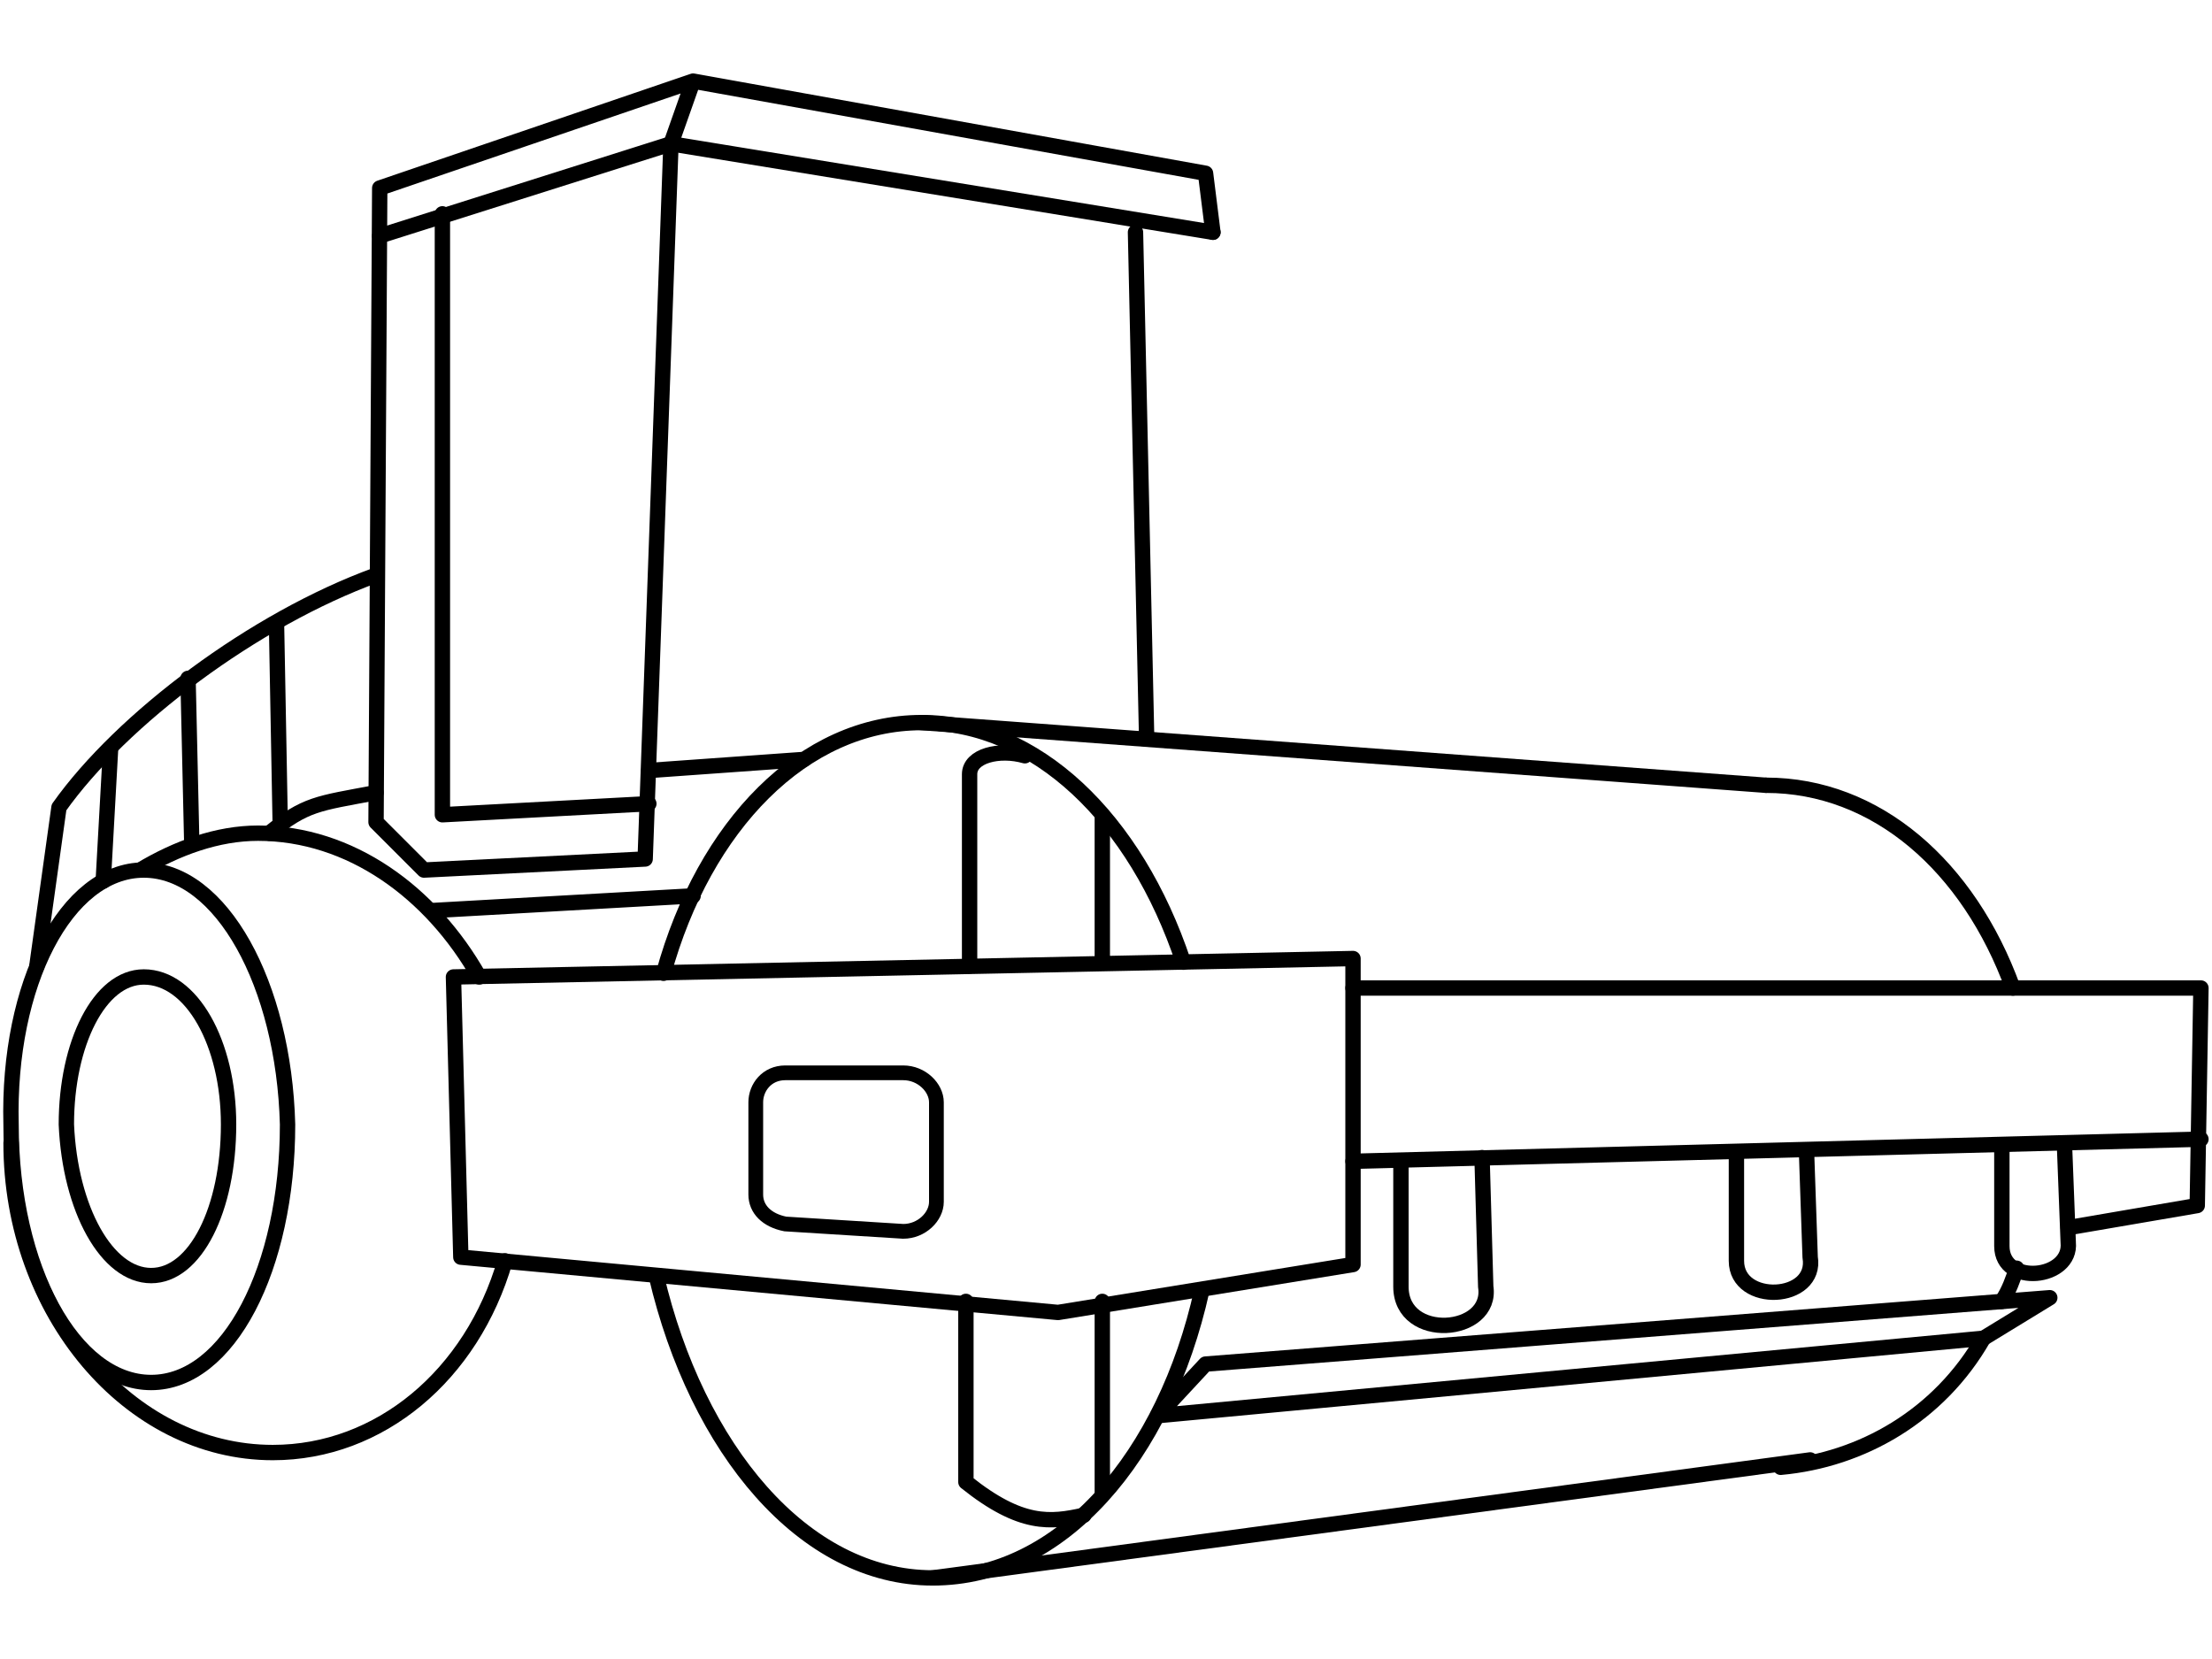 <?xml version="1.0" encoding="UTF-8"?>
<!DOCTYPE svg PUBLIC "-//W3C//DTD SVG 1.1//EN" "http://www.w3.org/Graphics/SVG/1.1/DTD/svg11.dtd">
<!-- Creator: CorelDRAW X7 -->
<svg xmlns="http://www.w3.org/2000/svg" xml:space="preserve" width="600px" height="450px" version="1.1" style="shape-rendering:geometricPrecision; text-rendering:geometricPrecision; image-rendering:optimizeQuality; fill-rule:evenodd; clip-rule:evenodd"
viewBox="0 0 600 450"
 xmlns:xlink="http://www.w3.org/1999/xlink">
 <defs>
  <style type="text/css">
   <![CDATA[
    .str2 {stroke:black;stroke-width:3.999}
    .str1 {stroke:black;stroke-width:4.166;stroke-linecap:round;stroke-linejoin:round}
    .str0 {stroke:black;stroke-width:4.166;stroke-linecap:round;stroke-linejoin:round}
    .fil0 {fill:none}
    .fil1 {fill:none;fill-rule:nonzero}
   ]]>
  </style>
 </defs>
 <g id="Layer_x0020_1">
  <g id="_702917376">
   <path class="fil0 str0" d="M311 199l-3 -136m21 0l-2 -16 -139 -25 -85 29 -1 172 13 13 60 -3 7 -194 6 -17"/>
   <path class="fil0 str0" d="M10 262l6 -43c17,-24 53,-51 86,-63"/>
   <line class="fil0 str0" x1="329" y1="63" x2="182" y2= "39" />
   <line class="fil0 str0" x1="103" y1="64" x2="182" y2= "39" />
   <line class="fil0 str0" x1="176" y1="209" x2="218" y2= "206" />
   <line class="fil0 str0" x1="117" y1="247" x2="188" y2= "243" />
   <path class="fil1 str1" d="M321 261c-13,-39 -40,-65 -71,-65 -32,0 -59,28 -70,68m-2 82c11,47 40,82 75,82 35,0 63,-33 73,-78"/>
   <path class="fil1 str1" d="M483 398c22,-2 43,-14 55,-35m5 -10c2,-3 3,-6 4,-9m-1 -76c-12,-33 -37,-55 -67,-55"/>
   <path class="fil1 str1" d="M3 305c0,39 17,70 38,70 21,0 37,-31 37,-70 -1,-38 -18,-69 -39,-69 -21,0 -37,31 -36,69z"/>
   <path class="fil1 str1" d="M18 305c1,23 11,41 23,41 12,0 21,-18 21,-41 0,-22 -10,-40 -23,-40 -12,0 -21,18 -21,40z"/>
   <path class="fil1 str1" d="M130 265c-13,-23 -35,-39 -60,-39 -11,0 -22,4 -32,10m-35 74c0,46 32,84 71,84 29,0 54,-21 63,-52"/>
   <path class="fil0 str0" d="M102 215c-16,3 -19,3 -29,11"/>
   <polygon class="fil0 str0" points="123,265 125,341 287,356 367,343 367,260 "/>
   <polyline class="fil0 str0" points="561,333 596,327 597,268 367,268 "/>
   <line class="fil0 str0" x1="367" y1="315" x2="597" y2= "309" />
   <path class="fil0 str0" d="M299 221l0 40m0 92l0 52m-5 6c-9,2 -17,3 -32,-9l0 -49m1 -91l0 -52c0,-5 8,-7 15,-5"/>
   <line class="fil0 str0" x1="52" y1="228" x2="51" y2= "184" />
   <line class="fil0 str0" x1="76" y1="223" x2="75" y2= "169" />
   <line class="fil0 str0" x1="28" y1="239" x2="30" y2= "203" />
   <polyline class="fil0 str0" points="176,218 120,221 120,58 "/>
   <polygon class="fil0 str0" points="314,384 327,370 556,352 538,363 "/>
   <line class="fil0 str0" x1="479" y1="213" x2="250" y2= "196" />
   <path class="fil0 str0" d="M402 314l1 35c2,13 -23,15 -23,0l0 -33"/>
   <path class="fil0 str0" d="M490 312l1 29c2,12 -20,13 -20,1l0 -29"/>
   <path class="fil0 str0" d="M560 311l1 26c1,10 -18,12 -18,1l0 -26"/>
   <line class="fil0 str0" x1="491" y1="396" x2="253" y2= "428" />
   <path class="fil0 str2" d="M213 291l32 0c5,0 9,4 9,8l0 27c0,4 -4,8 -9,8l-32 -2c-5,-1 -8,-4 -8,-8l0 -25c0,-4 3,-8 8,-8z"/>
  </g>
 </g>
</svg>
